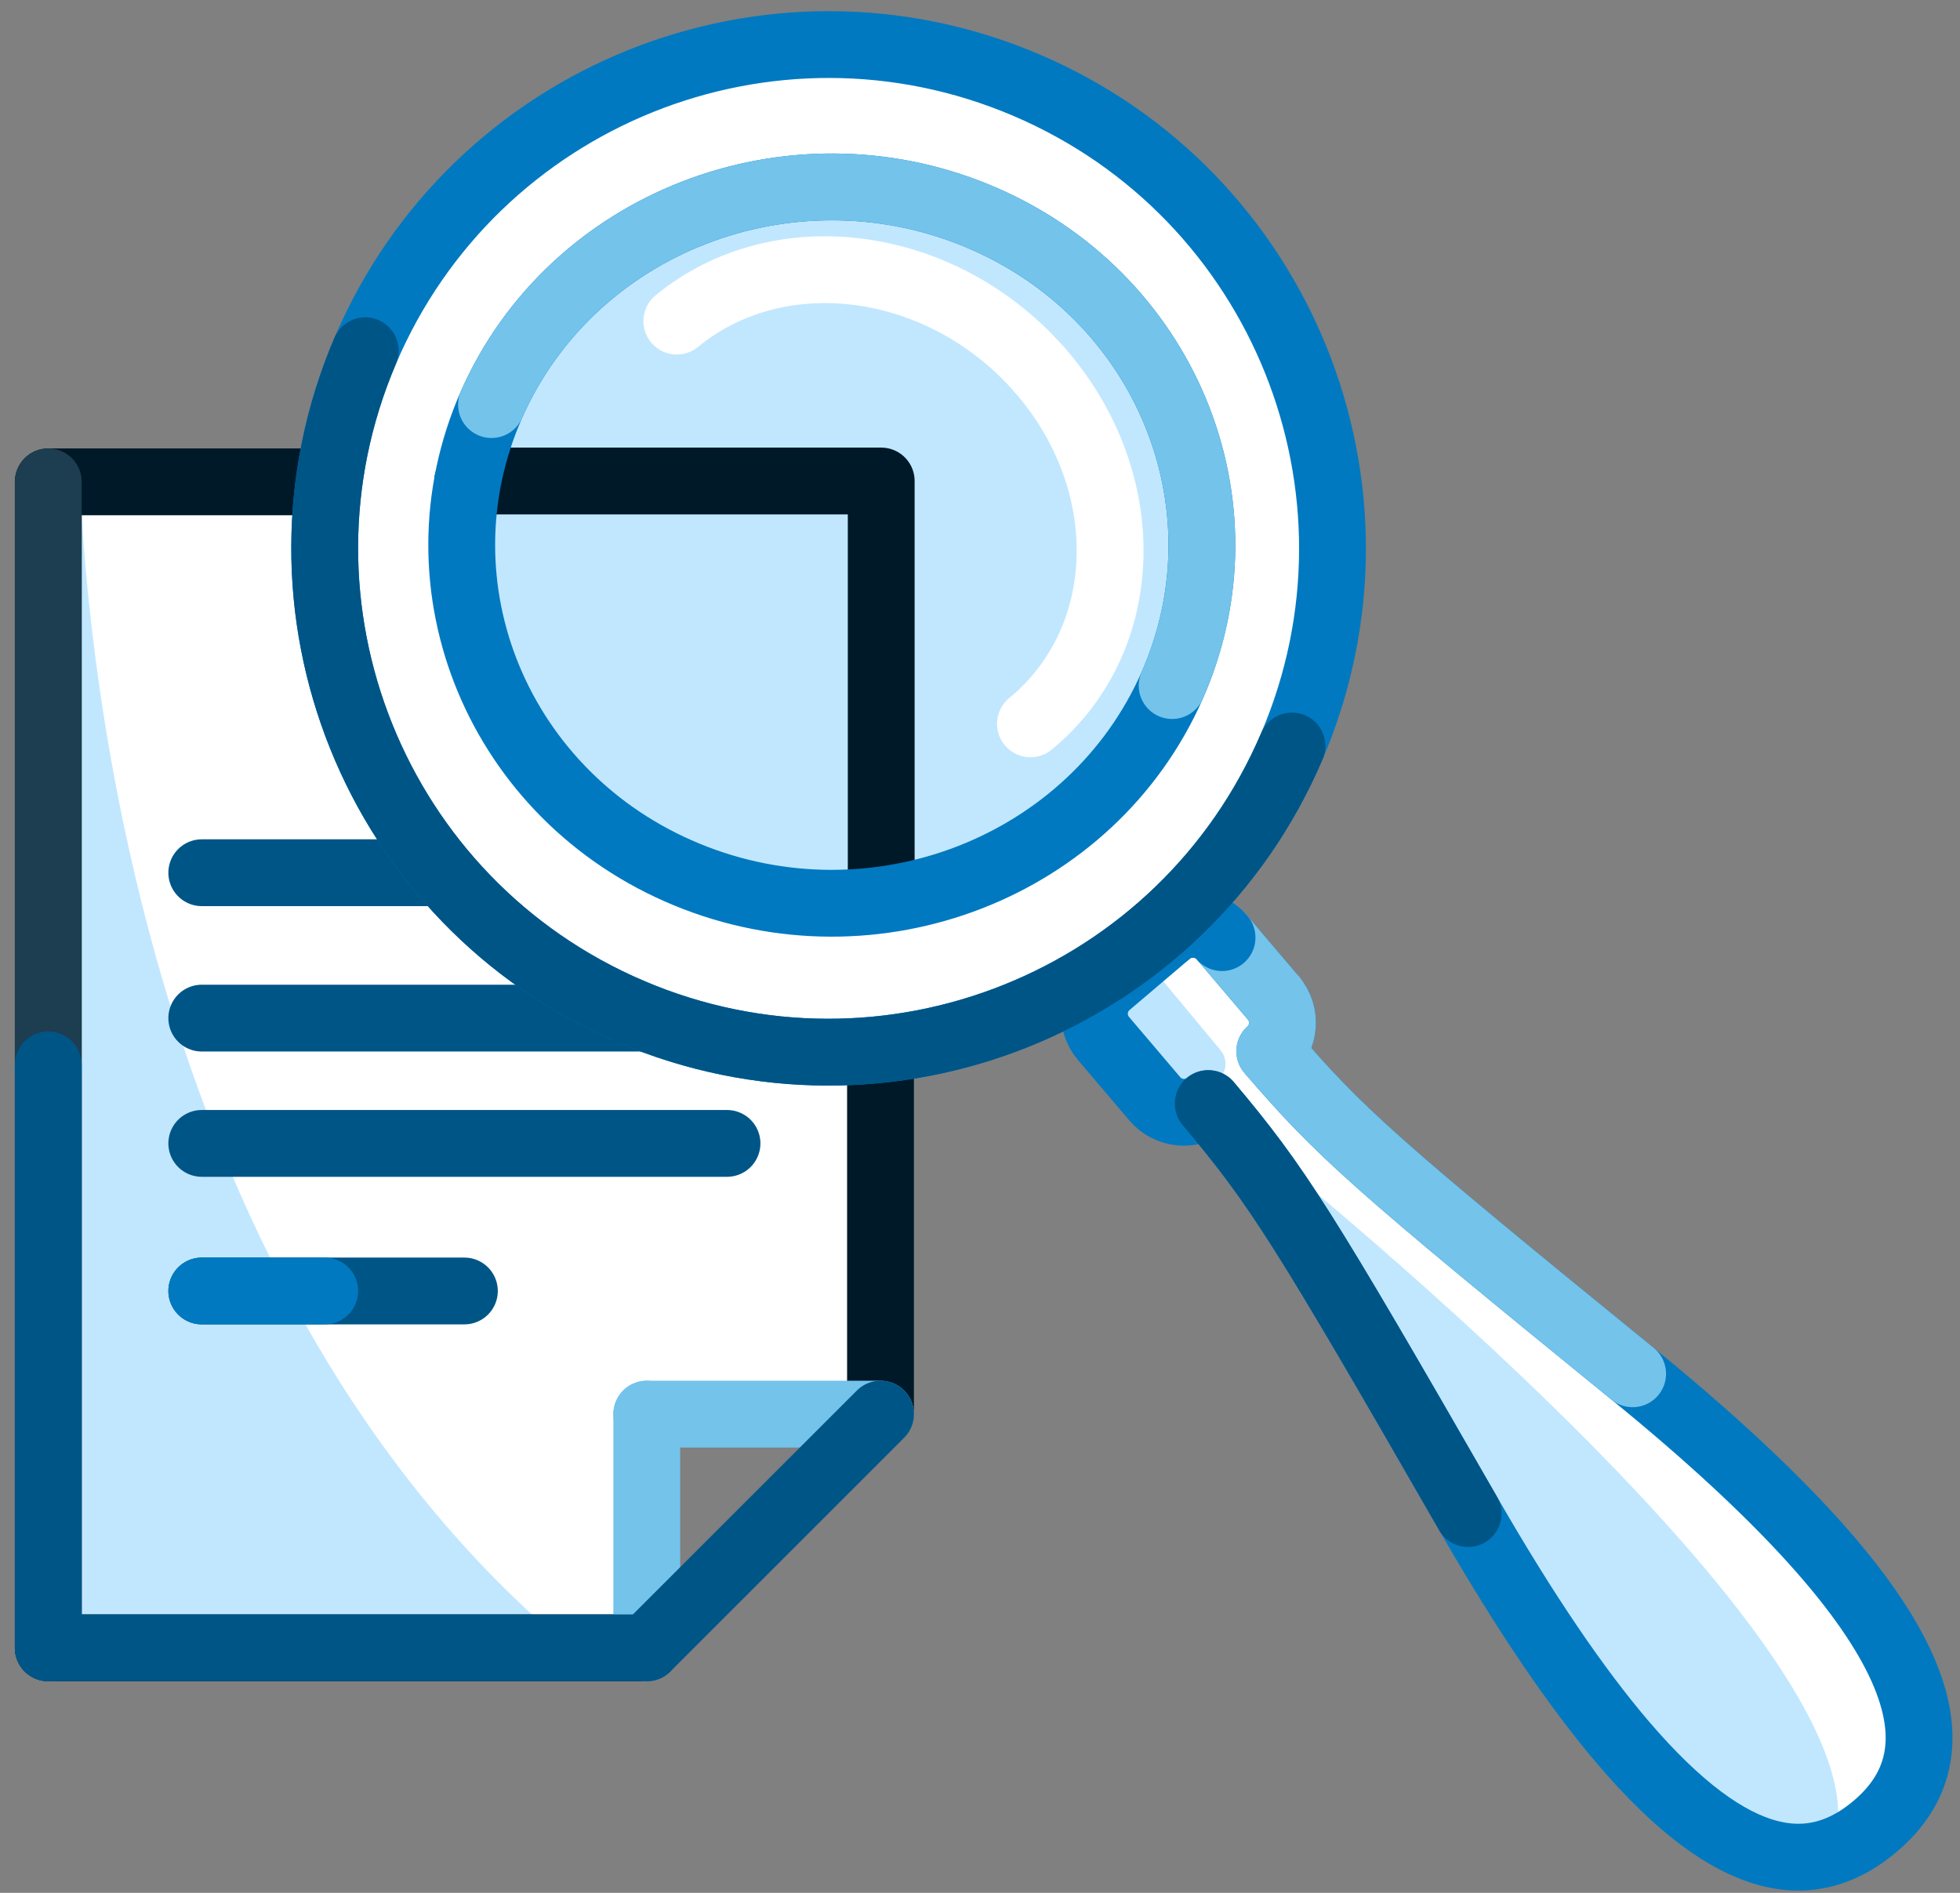 <?xml version="1.0" encoding="UTF-8"?>
<svg width="88px" height="85px" viewBox="0 0 88 85" version="1.1" xmlns="http://www.w3.org/2000/svg" xmlns:xlink="http://www.w3.org/1999/xlink">
    <rect x="0" y="0" width="88" height="85" fill="#808080" stroke="none"/>
    <!-- Generator: sketchtool 52.2 (67145) - http://www.bohemiancoding.com/sketch -->
    <title>A0966C10-6C53-4928-A8D8-D11A5B24BE14</title>
    <desc>Created with sketchtool.</desc>
    <g id="Main-screens" stroke="none" stroke-width="1" fill="none" fill-rule="evenodd">
        <g id="About-Us" transform="translate(-780, -850)">
            <g id="Group" transform="translate(782, 852)">
                <polygon id="Fill-17" fill="#FFFFFF" points="37.533 19.637 0.167 19.637 0.167 71.997 27.039 71.997 27.039 61.504 37.533 61.504"></polygon>
                <path d="M0.167,71.997 L23.59,71.997 C4.539,56.092 1.935,27.835 1.585,19.637 L0.167,19.637 L0.167,71.997 Z" id="Fill-19" fill="#C1E7FF"></path>
                <polyline id="Stroke-21" stroke="#001928" stroke-width="3" stroke-linecap="round" stroke-linejoin="round" points="37.533 61.504 37.533 19.637 0.167 19.637 0.167 71.997 27.039 71.997"></polyline>
                <path d="M27.039,61.504 L37.533,61.504" id="Stroke-23" stroke="#73C3EB" stroke-width="3" stroke-linecap="round"></path>
                <path d="M27.039,71.997 L27.039,61.503" id="Stroke-25" stroke="#73C3EB" stroke-width="3" stroke-linecap="round"></path>
                <path d="M7.059,43.72 L30.641,43.72" id="Stroke-27" stroke="#005587" stroke-width="3" stroke-linecap="round" stroke-linejoin="round"></path>
                <path d="M7.059,49.346 L30.641,49.346" id="Stroke-29" stroke="#005587" stroke-width="3" stroke-linecap="round" stroke-linejoin="round"></path>
                <path d="M7.059,37.191 L30.641,37.191" id="Stroke-31" stroke="#005587" stroke-width="3" stroke-linecap="round" stroke-linejoin="round"></path>
                <path d="M7.059,55.973 L18.85,55.973" id="Stroke-33" stroke="#005587" stroke-width="3" stroke-linecap="round" stroke-linejoin="round"></path>
                <path d="M27.039,71.997 L37.533,61.503" id="Stroke-35" stroke="#005587" stroke-width="3" stroke-linecap="round" stroke-linejoin="round"></path>
                <path d="M45.445,16.448 C52.786,25.086 53.739,36.337 47.572,41.578 C41.406,46.818 30.456,44.064 23.115,35.425 C15.774,26.788 14.822,15.537 20.988,10.297 C27.154,5.056 38.103,7.81 45.445,16.448" id="Fill-37" fill="#FFFFFF"></path>
                <path d="M47.815,14.528 C55.156,23.166 56.108,34.417 49.942,39.657 C43.776,44.897 32.826,42.144 25.485,33.505 C18.144,24.867 17.192,13.616 23.358,8.376 C29.524,3.136 40.473,5.89 47.815,14.528" id="Fill-39" fill="#FFFFFF"></path>
                <path d="M45.9,16.155 C51.983,23.312 52.957,32.476 48.077,36.624 C43.197,40.77 34.311,38.331 28.228,31.174 C22.145,24.017 21.171,14.854 26.051,10.706 C30.931,6.559 39.818,8.998 45.9,16.155" id="Fill-41" fill="#FFFFFF"></path>
                <path d="M71.302,59.692 C59.747,50.281 58.161,48.875 55.013,45.206 C55.7,44.592 55.778,43.528 55.177,42.822 L52.868,40.105 C52.258,39.388 51.172,39.299 50.455,39.909 L47.738,42.218 C47.02,42.829 46.932,43.914 47.542,44.631 L49.851,47.348 C50.456,48.061 51.529,48.152 52.247,47.557 C55.36,51.256 56.492,53.049 63.916,65.969 C72.879,81.566 78.326,83.298 82.203,80.003 C85.988,76.786 85.25,71.053 71.302,59.692" id="Fill-43" fill="#FFFFFF"></path>
                <path d="M23.806,8.024 L21.142,10.183" id="Fill-45" fill="#FFFFFF"></path>
                <path d="M49.618,39.877 L46.954,42.036" id="Fill-47" fill="#FFFFFF"></path>
                <path d="M80.165,81.174 C84.28,72.671 52.367,47.699 52.367,47.699 L57.928,55.683 C59.36,58.064 61.223,61.282 63.916,65.969 C71.413,79.016 76.449,82.358 80.165,81.174" id="Fill-49" fill="#C1E7FF"></path>
                <path d="M49.868,47.601 L47.229,44.423 C46.896,44.02 46.951,43.417 47.355,43.082 L48.824,41.862 C49.227,41.528 49.83,41.584 50.165,41.987 L52.803,45.166 C53.137,45.568 53.081,46.172 52.678,46.506 L51.209,47.726 C50.806,48.061 50.202,48.004 49.868,47.601" id="Fill-51" fill="#BEE5FE"></path>
                <path d="M71.302,59.692 C59.747,50.281 58.161,48.875 55.013,45.206 C55.7,44.592 55.778,43.528 55.177,42.822 L52.868,40.105 C52.258,39.388 51.172,39.299 50.455,39.909 L47.738,42.218 C47.02,42.829 46.932,43.914 47.542,44.631 L49.851,47.348 C50.456,48.061 51.529,48.152 52.247,47.557 C55.36,51.256 56.492,53.049 63.916,65.969 C66.507,70.478 68.804,73.827 70.854,76.233 C75.897,82.147 79.447,82.345 82.203,80.003 C85.988,76.786 85.25,71.053 71.302,59.692 Z" id="Stroke-53" stroke="#0079C1" stroke-width="3" stroke-linecap="round" stroke-linejoin="round"></path>
                <path d="M56.007,31.499 C51.106,42.989 37.818,48.331 26.327,43.43 C14.837,38.528 9.496,25.24 14.398,13.75 C19.299,2.26 32.587,-3.081 44.077,1.82 C55.567,6.721 60.909,20.009 56.007,31.499" id="Fill-55" fill="#FFFFFF"></path>
                <path d="M56.007,31.499 C51.106,42.989 37.818,48.331 26.327,43.43 C14.837,38.528 9.496,25.24 14.398,13.75 C19.299,2.26 32.587,-3.081 44.077,1.82 C55.567,6.721 60.909,20.009 56.007,31.499 Z" id="Stroke-57" stroke="#0079C1" stroke-width="3" stroke-linecap="round" stroke-linejoin="round"></path>
                <path d="M50.626,28.788 C47.027,36.956 37.268,40.753 28.829,37.269 C20.39,33.785 16.467,24.338 20.067,16.169 C23.667,8 33.426,4.202 41.865,7.687 C50.303,11.172 54.226,20.618 50.626,28.788" id="Fill-59" fill="#C1E7FF"></path>
                <polyline id="Stroke-87" stroke="#001928" stroke-width="3" stroke-linecap="round" stroke-linejoin="round" points="37.565 38 37.565 19.6 19 19.6"></polyline>
                <path d="M50.626,28.788 C47.027,36.956 37.268,40.753 28.829,37.269 C20.39,33.785 16.467,24.338 20.067,16.169 C23.667,8 33.426,4.202 41.865,7.687 C50.303,11.172 54.226,20.618 50.626,28.788 Z" id="Stroke-61" stroke="#0079C1" stroke-width="3" stroke-linecap="round" stroke-linejoin="round"></path>
                <path d="M52.247,47.558 C55.36,51.255 56.492,53.049 63.916,65.969" id="Stroke-63" stroke="#005587" stroke-width="3" stroke-linecap="round" stroke-linejoin="round"></path>
                <path d="M55.177,42.822 L52.868,40.105" id="Stroke-65" stroke="#73C3EB" stroke-width="3" stroke-linecap="round" stroke-linejoin="round"></path>
                <path d="M71.302,59.692 C59.747,50.281 58.161,48.875 55.013,45.206" id="Stroke-67" stroke="#73C3EB" stroke-width="3" stroke-linecap="round" stroke-linejoin="round"></path>
                <g id="Group-72" transform="translate(50.052, 39.294)">
                    <path d="M2.815,0.811 C2.206,0.094 1.12,0.006 0.402,0.615" id="Fill-69" fill="#FFFFFF"></path>
                    <path d="M2.815,0.811 C2.206,0.094 1.12,0.006 0.402,0.615" id="Stroke-71" stroke="#0079C1" stroke-width="3" stroke-linecap="round"></path>
                </g>
                <path d="M55.012,45.206 C55.7,44.592 55.777,43.529 55.177,42.822" id="Stroke-73" stroke="#73C3EB" stroke-width="3" stroke-linecap="round" stroke-linejoin="round"></path>
                <path d="M41.865,7.687 C50.303,11.172 54.226,20.618 50.626,28.787" id="Stroke-75" stroke="#73C3EB" stroke-width="3" stroke-linecap="round" stroke-linejoin="round"></path>
                <path d="M20.067,16.169 C23.667,8 33.426,4.202 41.865,7.687" id="Stroke-77" stroke="#73C3EB" stroke-width="3" stroke-linecap="round" stroke-linejoin="round"></path>
                <g id="Group-5" transform="translate(28.3, 10)" stroke="#FFFFFF" stroke-linecap="round" stroke-width="3">
                    <path d="M16.367,4.601 C20.752,9.596 20.572,16.716 15.965,20.505" id="Stroke-79"></path>
                    <path d="M0.088,2.42 C4.695,-1.369 11.983,-0.392 16.367,4.601" id="Stroke-81"></path>
                </g>
                <path d="M26.327,43.43 C14.837,38.528 9.496,25.24 14.398,13.75" id="Stroke-83" stroke="#005587" stroke-width="3" stroke-linecap="round" stroke-linejoin="round"></path>
                <path d="M56.007,31.499 C51.106,42.989 37.818,48.331 26.327,43.43" id="Stroke-85" stroke="#005587" stroke-width="3" stroke-linecap="round" stroke-linejoin="round"></path>
                <polyline id="Stroke-89" stroke="#1D3D50" stroke-width="3" stroke-linecap="round" stroke-linejoin="round" points="0.167 19.637 0.167 60.296 0.167 71.997"></polyline>
                <path d="M0.167,71.997 L27.039,71.997" id="Stroke-91" stroke="#005587" stroke-width="3" stroke-linecap="round" stroke-linejoin="round"></path>
                <path d="M0.167,45.818 L0.167,71.997" id="Stroke-93" stroke="#005587" stroke-width="3" stroke-linecap="round" stroke-linejoin="round"></path>
                <path d="M7.059,55.973 L12.578,55.973" id="Stroke-95" stroke="#0079C1" stroke-width="3" stroke-linecap="round"></path>
            </g>
        </g>
    </g>
</svg>